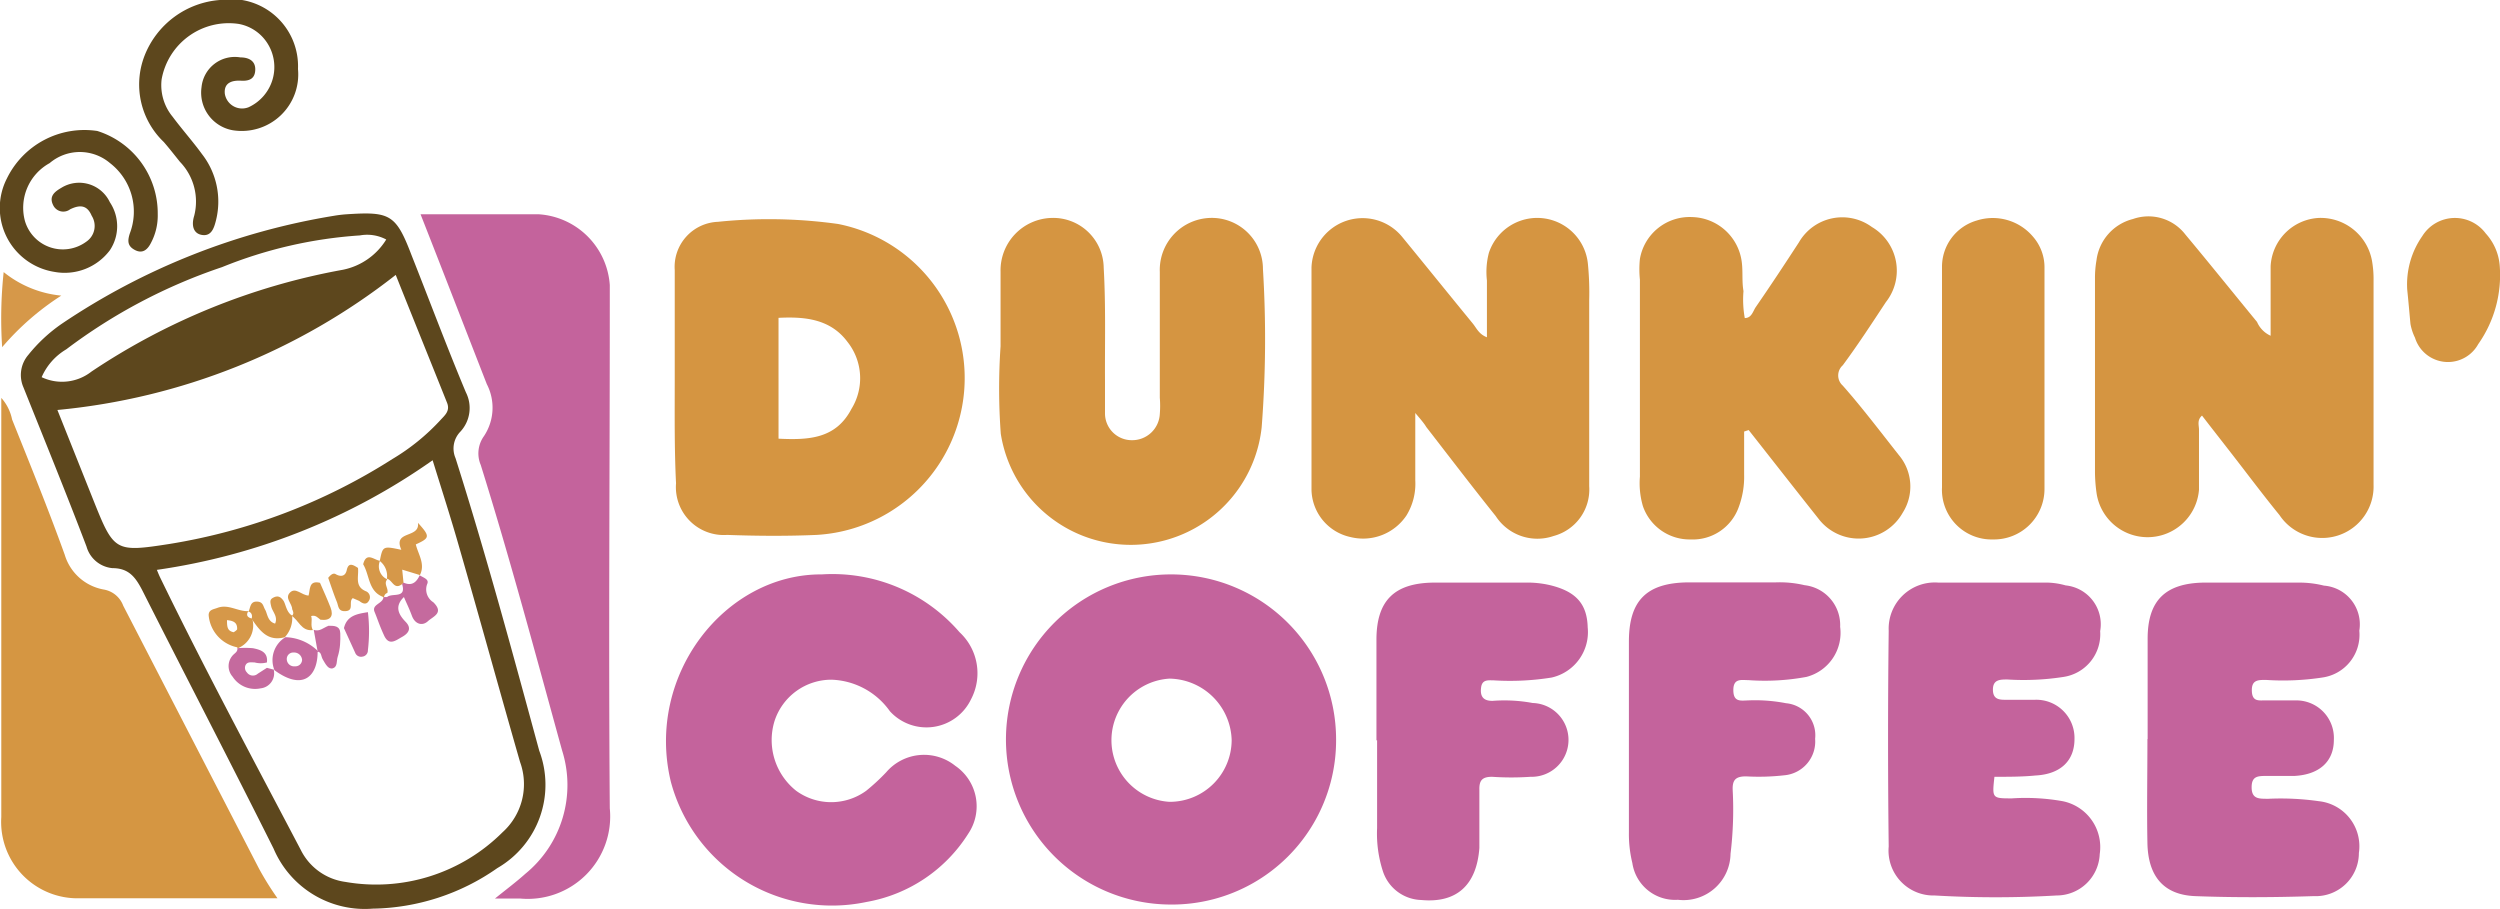 <?xml version="1.0" encoding="UTF-8"?>
<svg xmlns="http://www.w3.org/2000/svg" viewBox="0 0 115.86 42.11">
  <defs>
    <style>.cls-1{fill:#c4639c;}.cls-2{fill:#d59541;}.cls-3{fill:#5d471d;}.cls-4{fill:#d59642;}.cls-5{fill:#d69849;}.cls-6{fill:#c56a9e;}</style>
  </defs>
  <title>logo-dunkin-coffee</title>
  <g id="Capa_2" data-name="Capa 2">
    <g id="Capa_1-2" data-name="Capa 1">
      <g id="eL0GOy">
        <path class="cls-1" d="M54.23,41.92a7.65,7.65,0,1,1,7.69-7.64A7.61,7.61,0,0,1,54.23,41.92Zm0-4.76a2.87,2.87,0,0,0,2.85-2.86,2.93,2.93,0,0,0-2.88-2.85,2.86,2.86,0,0,0,0,5.71Z"></path>
        <path class="cls-2" d="M65.59,19.14v3.13a2.81,2.81,0,0,1-.41,1.62,2.42,2.42,0,0,1-2.59,1,2.29,2.29,0,0,1-1.81-2.18q0-5.14,0-10.31A2.37,2.37,0,0,1,65,11c1.09,1.33,2.17,2.67,3.26,4,.17.21.28.49.65.63V13A3.5,3.5,0,0,1,69,11.72a2.36,2.36,0,0,1,4.59.51,13.48,13.48,0,0,1,.06,1.68c0,2.88,0,5.75,0,8.62A2.23,2.23,0,0,1,72,24.84a2.3,2.3,0,0,1-2.68-.92c-1.09-1.36-2.15-2.75-3.22-4.13C66,19.62,65.86,19.46,65.59,19.14Z"></path>
        <path class="cls-2" d="M105.23,15.56c0-1.14,0-2.18,0-3.22a2.36,2.36,0,0,1,2.23-2.24,2.42,2.42,0,0,1,2.47,2A4.85,4.85,0,0,1,110,13q0,4.44,0,8.88c0,.2,0,.39,0,.59a2.38,2.38,0,0,1-4.36,1.4c-.62-.76-1.22-1.55-1.82-2.33s-1.17-1.5-1.77-2.28c-.24.21-.14.45-.14.65,0,.93,0,1.86,0,2.79a2.39,2.39,0,0,1-4.75.13,7.28,7.28,0,0,1-.07-.93q0-4.47,0-9a4.68,4.68,0,0,1,.07-.84,2.26,2.26,0,0,1,1.69-1.91,2.16,2.16,0,0,1,2.43.72c1.12,1.34,2.21,2.7,3.32,4.05A1.24,1.24,0,0,0,105.23,15.56Z"></path>
        <path class="cls-2" d="M31.27,17.52c0-1.67,0-3.33,0-5a2.09,2.09,0,0,1,2-2.24,23.07,23.07,0,0,1,5.57.1,7.28,7.28,0,0,1-1,14.41c-1.37.06-2.76.05-4.14,0a2.22,2.22,0,0,1-2.37-2.39C31.25,20.79,31.27,19.15,31.27,17.52Zm4.81,2.81c1.42.07,2.66,0,3.38-1.38a2.71,2.71,0,0,0-.18-3.1c-.8-1.08-2-1.18-3.2-1.12Z"></path>
        <path class="cls-3" d="M17.27,42.11a4.59,4.59,0,0,1-4.59-2.78c-2-4-4.08-8-6.1-12-.31-.59-.62-1-1.37-1a1.38,1.38,0,0,1-1.2-1c-.94-2.47-1.94-4.92-2.92-7.37a1.43,1.43,0,0,1,.22-1.51A7.27,7.27,0,0,1,2.87,15a31.68,31.68,0,0,1,12.61-5,5.93,5.93,0,0,1,.59-.07c2-.13,2.28,0,3,1.89.84,2.12,1.64,4.26,2.52,6.36A1.61,1.61,0,0,1,21.34,20a1.12,1.12,0,0,0-.23,1.23c1.42,4.48,2.64,9,3.88,13.56a4.46,4.46,0,0,1-1.94,5.44A10.31,10.31,0,0,1,17.27,42.11Zm-10-15.7c.07.17.11.27.16.37C9.48,31,11.74,35.2,13.94,39.39A2.71,2.71,0,0,0,16,40.87a8.29,8.29,0,0,0,7.29-2.3,3,3,0,0,0,.81-3.26c-.95-3.31-1.86-6.62-2.81-9.92-.38-1.34-.81-2.67-1.24-4.06A29.43,29.43,0,0,1,7.27,26.41ZM2.66,19l1.68,4.21c.94,2.35,1,2.39,3.51,2a27.31,27.31,0,0,0,10.34-3.94,9.9,9.9,0,0,0,2.22-1.8c.2-.22.46-.42.31-.8-.8-2-1.59-3.95-2.38-5.93A29.93,29.93,0,0,1,2.66,19ZM17.9,11.1a1.88,1.88,0,0,0-1.22-.19,20.58,20.58,0,0,0-6.39,1.47,25.38,25.38,0,0,0-7.22,3.81,2.8,2.8,0,0,0-1.14,1.29,2.21,2.21,0,0,0,2.31-.26A30.77,30.77,0,0,1,15.9,12.5,3.07,3.07,0,0,0,17.9,11.1Z"></path>
        <path class="cls-1" d="M38.09,26.62a7.78,7.78,0,0,1,6.38,2.68A2.59,2.59,0,0,1,45,32.41a2.29,2.29,0,0,1-3.76.55,3.45,3.45,0,0,0-2.71-1.46,2.77,2.77,0,0,0-2.63,1.9,3,3,0,0,0,1,3.25,2.76,2.76,0,0,0,3.24,0,9.47,9.47,0,0,0,.93-.86,2.31,2.31,0,0,1,3.2-.3,2.27,2.27,0,0,1,.6,3.15,7,7,0,0,1-4.71,3.16,7.73,7.73,0,0,1-9.07-5.57C29.9,31.3,33.6,26.59,38.09,26.62Z"></path>
        <path class="cls-1" d="M19.49,9.93c1.92,0,3.7,0,5.47,0a3.53,3.53,0,0,1,3.3,3.28c0,.33,0,.67,0,1,0,7.75-.06,15.5,0,23.25a3.82,3.82,0,0,1-4.17,4.18c-.32,0-.65,0-1.15,0,.56-.45,1-.78,1.4-1.14a5.31,5.31,0,0,0,1.71-5.72c-1.22-4.42-2.4-8.85-3.77-13.23a1.37,1.37,0,0,1,.15-1.34,2.38,2.38,0,0,0,.13-2.41C21.56,15.24,20.56,12.65,19.49,9.93Z"></path>
        <path class="cls-4" d="M12.86,41.63c-3.16,0-6.17,0-9.19,0A3.54,3.54,0,0,1,.06,37.87q0-9.13,0-18.27V18.44a2.13,2.13,0,0,1,.5,1C1.39,21.51,2.24,23.6,3,25.71a2.31,2.31,0,0,0,1.8,1.61,1.17,1.17,0,0,1,.91.75L12,40.25A13.79,13.79,0,0,0,12.86,41.63Z"></path>
        <path class="cls-2" d="M80.83,20v2a4,4,0,0,1-.25,1.5A2.26,2.26,0,0,1,78.34,25a2.29,2.29,0,0,1-2.2-1.54A3.76,3.76,0,0,1,76,22.09q0-4.57,0-9.13A4.69,4.69,0,0,1,76,12a2.34,2.34,0,0,1,2.42-1.94,2.38,2.38,0,0,1,2.3,2.08c.06.45,0,.9.08,1.35a4.79,4.79,0,0,0,.06,1.25c.32,0,.38-.32.51-.51.69-1,1.35-2,2-3a2.32,2.32,0,0,1,3.38-.71A2.35,2.35,0,0,1,87.4,14c-.66,1-1.31,2-2,2.93a.63.63,0,0,0,0,.94C86.3,18.89,87.14,20,88,21.09a2.26,2.26,0,0,1,.18,2.67,2.34,2.34,0,0,1-3.91.27c-1.08-1.36-2.15-2.73-3.23-4.1Z"></path>
        <path class="cls-2" d="M46.37,16.05c0-1.15,0-2.31,0-3.46a2.43,2.43,0,0,1,2.36-2.49,2.34,2.34,0,0,1,2.42,2.31c.1,1.74.05,3.49.06,5.24,0,.5,0,1,0,1.51a1.24,1.24,0,0,0,1.25,1.24,1.28,1.28,0,0,0,1.29-1.21,4.74,4.74,0,0,0,0-.76c0-1.94,0-3.88,0-5.83a2.41,2.41,0,0,1,2.32-2.5,2.37,2.37,0,0,1,2.46,2.37,52.88,52.88,0,0,1-.06,7.34,6.1,6.1,0,0,1-12.09.29A28.8,28.8,0,0,1,46.37,16.05Z"></path>
        <path class="cls-1" d="M99.53,34.25c0-1.55,0-3.1,0-4.65,0-1.77.82-2.57,2.6-2.6,1.46,0,2.93,0,4.4,0a4.68,4.68,0,0,1,1.17.14,1.8,1.8,0,0,1,1.64,2.09,2,2,0,0,1-1.72,2.17,12,12,0,0,1-2.61.11c-.37,0-.67,0-.65.52s.36.42.65.43c.46,0,.91,0,1.36,0a1.74,1.74,0,0,1,1.79,1.83c0,1-.67,1.61-1.83,1.67-.43,0-.85,0-1.27,0s-.72,0-.71.55.39.5.75.51a12.48,12.48,0,0,1,2.36.11,2.1,2.1,0,0,1,1.86,2.4,2,2,0,0,1-2.09,2c-1.83.06-3.67.07-5.5,0-1.45-.06-2.18-.91-2.21-2.46s0-3.21,0-4.82Z"></path>
        <path class="cls-1" d="M92.43,36C92.32,37,92.32,37,93.24,37a9.77,9.77,0,0,1,2.35.13,2.17,2.17,0,0,1,1.72,2.45,2,2,0,0,1-2,1.92,48.41,48.41,0,0,1-5.65,0,2.08,2.08,0,0,1-2.13-2.27q-.06-5,0-10A2.14,2.14,0,0,1,89.83,27c1.69,0,3.38,0,5.07,0a3.41,3.41,0,0,1,.83.13,1.81,1.81,0,0,1,1.6,2.12,2,2,0,0,1-1.69,2.12,12,12,0,0,1-2.61.12c-.34,0-.68,0-.67.49s.38.45.7.45.85,0,1.27,0a1.77,1.77,0,0,1,1.81,1.82c0,1-.64,1.63-1.81,1.69C93.72,36,93.1,36,92.43,36Z"></path>
        <path class="cls-1" d="M75.49,34.29c0-1.52,0-3,0-4.56,0-1.91.83-2.72,2.74-2.74,1.36,0,2.71,0,4.06,0a5,5,0,0,1,1.34.13,1.86,1.86,0,0,1,1.65,1.93,2.11,2.11,0,0,1-1.56,2.32,10.53,10.53,0,0,1-2.69.15c-.32,0-.7-.1-.7.46s.33.49.67.48a7.47,7.47,0,0,1,1.77.13,1.49,1.49,0,0,1,1.35,1.65,1.57,1.57,0,0,1-1.43,1.69,10.44,10.44,0,0,1-1.77.05c-.49,0-.64.17-.62.64a17.09,17.09,0,0,1-.1,2.95,2.18,2.18,0,0,1-2.44,2.13A2,2,0,0,1,75.65,40a5.68,5.68,0,0,1-.16-1.42V34.29Z"></path>
        <path class="cls-1" d="M63.79,34.31c0-1.55,0-3.11,0-4.66,0-1.82.83-2.63,2.65-2.65,1.41,0,2.82,0,4.23,0a4.65,4.65,0,0,1,1.17.12c1.19.29,1.71.86,1.74,1.95a2.16,2.16,0,0,1-1.67,2.33,12.14,12.14,0,0,1-2.69.13c-.25,0-.53-.05-.58.33s.07.63.54.62a7.17,7.17,0,0,1,1.85.1A1.71,1.71,0,0,1,70.93,36a13.23,13.23,0,0,1-1.78,0c-.44,0-.6.15-.59.59,0,.9,0,1.81,0,2.71-.13,1.74-1.07,2.56-2.69,2.41a1.93,1.93,0,0,1-1.78-1.33,5.66,5.66,0,0,1-.27-2V34.31Z"></path>
        <path class="cls-2" d="M90,17.44c0-1.69,0-3.38,0-5.07a2.23,2.23,0,0,1,1.61-2.15,2.44,2.44,0,0,1,2.6.74,2.16,2.16,0,0,1,.54,1.47c0,3.41,0,6.81,0,10.22A2.34,2.34,0,0,1,92.36,25,2.3,2.3,0,0,1,90,22.59c0-1.72,0-3.44,0-5.15Z"></path>
        <path class="cls-3" d="M13.81,3.2a2.62,2.62,0,0,1-3,2.84,1.77,1.77,0,0,1-1.47-2,1.55,1.55,0,0,1,1.8-1.38c.36,0,.7.14.69.57s-.29.53-.65.51-.82.05-.76.61a.81.81,0,0,0,1.1.62,2.05,2.05,0,0,0,.85-3,2,2,0,0,0-1.3-.86A3.16,3.16,0,0,0,7.49,3.68,2.3,2.3,0,0,0,8,5.41c.44.59.93,1.14,1.36,1.73A3.58,3.58,0,0,1,10,10.25c-.09.35-.22.7-.63.64S8.86,10.45,9,10a2.65,2.65,0,0,0-.66-2.5c-.25-.31-.49-.62-.75-.92a3.68,3.68,0,0,1-.89-4A4.08,4.08,0,0,1,10.19,0,3.11,3.11,0,0,1,13.81,3.2Z"></path>
        <path class="cls-3" d="M7.31,9.92A2.7,2.7,0,0,1,7,11.25c-.16.32-.39.52-.74.34s-.36-.42-.24-.78a2.84,2.84,0,0,0-.92-3.25,2.16,2.16,0,0,0-2.8,0,2.36,2.36,0,0,0-1.15,2.66A1.83,1.83,0,0,0,4,11.2.88.88,0,0,0,4.25,10c-.2-.47-.51-.54-1-.3a.52.52,0,0,1-.79-.2c-.2-.41.08-.62.39-.8a1.57,1.57,0,0,1,2.24.67,2,2,0,0,1,0,2.23,2.62,2.62,0,0,1-2.57,1A3,3,0,0,1,.32,8.27a4,4,0,0,1,4.19-2.2A4,4,0,0,1,7.31,9.92Z"></path>
        <path class="cls-4" d="M111.56,13.42a3.91,3.91,0,0,1,.7-2.48,1.78,1.78,0,0,1,2.94-.12,2.51,2.51,0,0,1,.65,1.53,5.56,5.56,0,0,1-1,3.6,1.6,1.6,0,0,1-2.93-.3,2.4,2.4,0,0,1-.21-.64C111.66,14.48,111.62,14,111.56,13.42Z"></path>
        <path class="cls-5" d="M.1,16.09a20.31,20.31,0,0,1,.07-3.48A5,5,0,0,0,2.84,13.7,12.39,12.39,0,0,0,.1,16.09Z"></path>
        <path class="cls-6" d="M19.45,26.66c.16.11.45.18.35.4a.7.7,0,0,0,.28.85c.51.5,0,.65-.25.88s-.59.15-.74-.25-.24-.56-.37-.87c-.47.45-.22.84.08,1.15s.12.54-.17.7-.6.43-.83-.07-.29-.73-.44-1.09.4-.38.41-.69h0l.17,0c.23-.21.92.1.69-.62L18.7,27c.38.17.6,0,.76-.36Z"></path>
        <path class="cls-5" d="M18.7,27l-.08.08c-.36.27-.44-.21-.69-.26h0A.87.87,0,0,0,17.6,26h0c.14-.7.14-.7,1-.52-.41-.92.87-.51.77-1.25.57.63.56.7-.1,1,.11.46.45.91.19,1.42h0l-.82-.25Z"></path>
        <path class="cls-6" d="M14.72,30.21c0,1.13-.68,1.82-2,.85h0a1.24,1.24,0,0,1,.51-1.53h0a2.24,2.24,0,0,1,1.54.68Zm-.72.37a.37.37,0,0,0-.39-.34.3.3,0,0,0-.32.3.34.34,0,0,0,.38.34A.31.31,0,0,0,14,30.58Z"></path>
        <path class="cls-5" d="M13.54,28.53c.09-.09.05-.19,0-.3,0-.26-.36-.51-.1-.77s.54.13.86.14c.08-.27,0-.72.53-.59.17.39.34.76.49,1.15s0,.62-.47.56c-.12-.09-.22-.23-.43-.17.07.21-.05.44.08.65h0c-.54.07-.66-.47-1-.67Z"></path>
        <path class="cls-5" d="M11,30a1.66,1.66,0,0,1-1.33-1.49c0-.26.23-.27.41-.34.5-.19.95.18,1.43.15h0c-.14.22,0,.31.18.35h0A1.14,1.14,0,0,1,11,30.05Zm-.48-1.3c0,.33,0,.54.31.6,0,0,.15-.09.16-.14C11,28.88,10.86,28.77,10.52,28.74Z"></path>
        <path class="cls-6" d="M12.69,31.06a.7.7,0,0,1-.61.84,1.24,1.24,0,0,1-1.3-.54.74.74,0,0,1,.07-1.05c.08-.07.17-.14.15-.27h0a4.29,4.29,0,0,1,.72,0c.35.07.71.18.65.66a1.1,1.1,0,0,1-.57,0c-.16,0-.35-.05-.43.15a.3.3,0,0,0,.07.31.34.34,0,0,0,.51.06l.42-.27.34.09Z"></path>
        <path class="cls-5" d="M11.51,28.36c.1-.18.07-.48.38-.48s.3.21.4.38.11.55.46.64c.14-.33-.12-.54-.18-.79s-.07-.34.13-.43.32,0,.43.15.14.55.41.7h0a1.31,1.31,0,0,1-.34,1h0c-.8.22-1.17-.32-1.54-.85h0c.05-.17,0-.31-.18-.35Z"></path>
        <path class="cls-5" d="M16.59,26.32c.05.39-.18.87.39,1.09a.3.3,0,0,1,.11.44c-.11.19-.28.13-.44,0l-.3-.13c-.21.16.07.56-.31.6s-.35-.24-.43-.43c-.15-.37-.27-.74-.4-1.11.09-.11.22-.25.35-.17s.43.18.51-.19S16.36,26.17,16.59,26.32Z"></path>
        <path class="cls-6" d="M15.94,29.11c.14-.59.62-.66,1.11-.74a7.4,7.4,0,0,1,0,1.76.29.29,0,0,1-.25.3.29.29,0,0,1-.34-.18Z"></path>
        <path class="cls-6" d="M15.23,29c.26,0,.53,0,.54.35s0,.72-.12,1.09c-.06.18,0,.46-.22.53s-.35-.21-.46-.39-.05-.33-.25-.39h0l-.18-1h0C14.81,29.29,15,29.08,15.23,29Z"></path>
        <path class="cls-5" d="M17.77,27.67c-.71-.26-.63-1-.94-1.52.15-.59.5-.2.78-.16h0a.66.66,0,0,0,.34.86h0c-.19.2.07.42,0,.63a.21.21,0,0,0-.15.22Z"></path>
      </g>
    </g>
  </g>
</svg>
